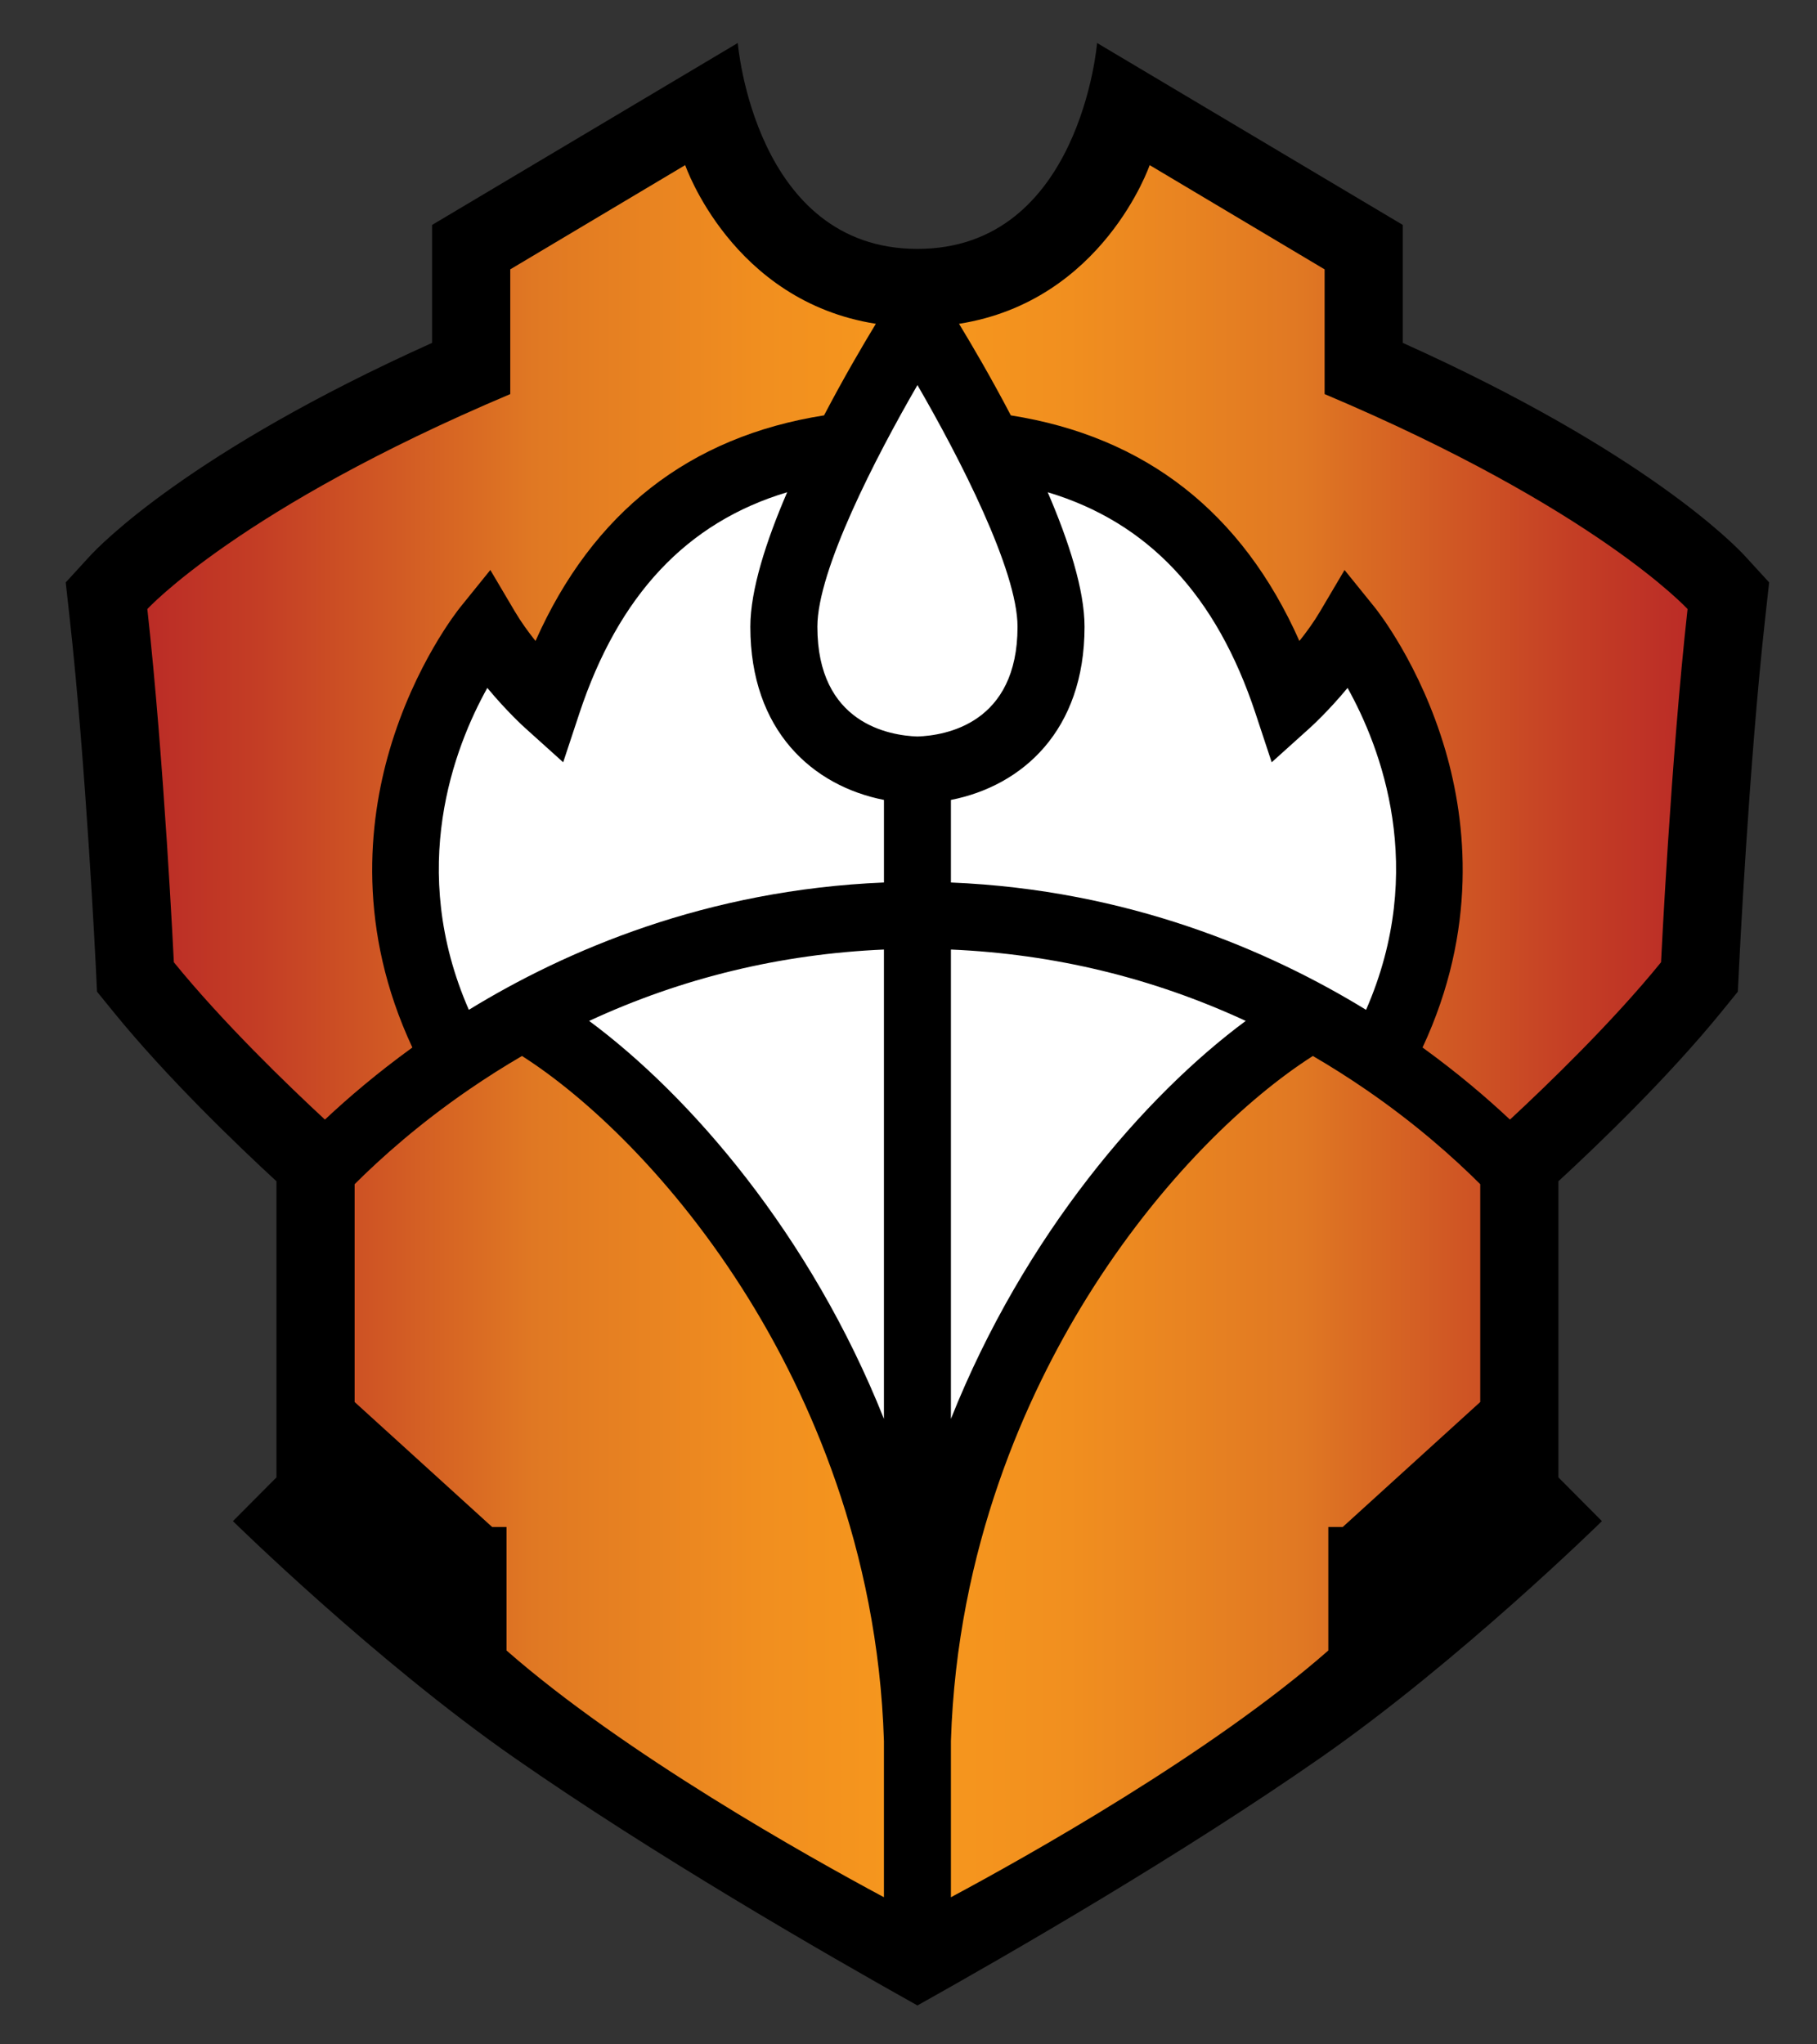 <?xml version="1.0" encoding="utf-8"?>
<!-- Generator: Adobe Illustrator 15.1.0, SVG Export Plug-In . SVG Version: 6.00 Build 0)  -->
<!DOCTYPE svg PUBLIC "-//W3C//DTD SVG 1.1//EN" "http://www.w3.org/Graphics/SVG/1.1/DTD/svg11.dtd">
<svg version="1.1" xmlns="http://www.w3.org/2000/svg" xmlns:xlink="http://www.w3.org/1999/xlink" x="0px" y="0px" width="160px"
	 height="180px" viewBox="0 0 160 180" enable-background="new 0 0 160 180" xml:space="preserve">
<rect x="0" y="0" width="160" height="180" fill="#333333" stroke="none"/>
<g id="Layer_1">
</g>
<g id="Layer_2">
	<g>
		<path d="M153.675,48.975c-0.878-0.958-8.806-9.187-30.148-18.785V19.805L96.606,3.785c0,0-1.475,18.13-15.819,18.13
			c-14.344,0-15.82-18.13-15.82-18.13L38.048,19.805V30.19C16.706,39.788,8.778,48.016,7.9,48.975l-2.113,2.305l0.345,3.108
			C7.565,67.29,8.425,84.88,8.434,85.057l0.108,2.256l1.424,1.751c4.763,5.862,11.026,11.854,14.377,14.942v26.074l-3.831,3.851
			c0,0,12.479,12.267,24.747,20.814c12.243,8.532,27.151,17.145,35.527,21.831v0.002l0,0l0,0v-0.002
			c8.377-4.687,23.283-13.299,35.527-21.831c12.268-8.548,24.748-20.814,24.748-20.814l-3.83-3.851v-26.074
			c3.35-3.088,9.611-9.08,14.377-14.942l1.422-1.751l0.11-2.256c0.007-0.177,0.867-17.767,2.302-30.669l0.344-3.108L153.675,48.975z
			"/>
		<linearGradient id="SVGID_1_" gradientUnits="userSpaceOnUse" x1="12.974" y1="90.792" x2="148.602" y2="90.792">
			<stop  offset="0" style="stop-color:#BB2C26"/>
			<stop  offset="0.074" style="stop-color:#C43E25"/>
			<stop  offset="0.222" style="stop-color:#DB6E23"/>
			<stop  offset="0.25" style="stop-color:#E07823"/>
			<stop  offset="0.402" style="stop-color:#F18F1F"/>
			<stop  offset="0.5" style="stop-color:#F7981D"/>
			<stop  offset="0.598" style="stop-color:#F18F1F"/>
			<stop  offset="0.75" style="stop-color:#E07823"/>
			<stop  offset="0.778" style="stop-color:#DB6E23"/>
			<stop  offset="0.926" style="stop-color:#C43E25"/>
			<stop  offset="1" style="stop-color:#BB2C26"/>
		</linearGradient>
		<path fill="url(#SVGID_1_)" d="M77.837,153.29v13.756c-6.615-3.543-22.863-12.634-33.233-21.724v-10.877h-1.27l-12.107-11.003
			v-19.178c2.33-2.323,5.716-5.346,10.095-8.348c1.526-1.046,3.074-2.026,4.644-2.94c5.599,3.565,13.4,10.779,19.956,21.367
			C71.135,122.767,77.308,136.227,77.837,153.29z M34.295,66.075c2.209-7.568,6.049-12.379,6.211-12.582l2.671-3.307l2.165,3.662
			c0.532,0.901,1.171,1.785,1.814,2.588C52.184,45.11,60.71,38.439,72.564,36.572c1.736-3.318,3.436-6.211,4.561-8.063
			c-12.68-1.995-16.788-13.971-16.788-13.971l-15.405,9.178v10.982C21.086,44.776,12.974,53.626,12.974,53.626
			c1.475,13.275,2.335,31.098,2.335,31.098c4.303,5.295,10.021,10.81,13.303,13.853c2.043-1.919,4.612-4.112,7.699-6.347
			C31.452,81.834,32.447,72.406,34.295,66.075z M83.736,153.29v13.756c6.615-3.543,22.865-12.634,33.232-21.724v-10.877h1.272
			l12.106-11.003v-19.178c-2.331-2.323-5.716-5.346-10.095-8.348c-1.525-1.046-3.074-2.026-4.644-2.94
			c-5.6,3.565-13.402,10.779-19.956,21.367C90.439,122.767,84.267,136.227,83.736,153.29z M125.265,92.23
			c3.086,2.234,5.654,4.428,7.698,6.347c3.28-3.043,9.001-8.558,13.304-13.853c0,0,0.86-17.823,2.335-31.098
			c0,0-8.113-8.851-31.96-18.928V23.717l-15.406-9.178c0,0-4.107,11.976-16.786,13.971c1.125,1.851,2.826,4.745,4.561,8.063
			c11.854,1.868,20.381,8.539,25.41,19.864c0.643-0.803,1.28-1.687,1.813-2.588l2.163-3.662l2.673,3.307
			c0.162,0.203,4.001,5.014,6.21,12.582C129.127,72.406,130.121,81.834,125.265,92.23z"/>
		<path fill="#FFFFFF" d="M89.601,55.184c0,8.518-6.331,9.578-8.813,9.663c-2.482-0.084-8.813-1.145-8.813-9.663
			c0-4.963,5.113-14.89,8.813-21.279C84.489,40.294,89.601,50.221,89.601,55.184z M77.837,124.928V83.604
			c-9.102,0.395-17.789,2.499-25.958,6.284C60.749,96.461,71.366,108.681,77.837,124.928z M66.073,55.184
			c0-3.243,1.393-7.551,3.243-11.844c-8.845,2.651-14.858,9.07-18.305,19.49l-1.418,4.286l-3.355-3.021
			c-0.097-0.086-1.627-1.473-3.326-3.527c-2.907,5.216-7.057,15.921-1.627,28.344c8.533-5.231,20.926-10.567,36.554-11.211v-7.27
			C71.57,69.197,66.073,64.347,66.073,55.184z M109.694,89.888c-8.169-3.785-16.855-5.889-25.958-6.284v41.324
			C90.208,108.681,100.827,96.461,109.694,89.888z M83.736,70.432v7.27c15.63,0.645,28.022,5.98,36.556,11.211
			c5.429-12.423,1.28-23.128-1.629-28.344c-1.699,2.054-3.228,3.44-3.324,3.527l-3.357,3.021l-1.418-4.286
			c-3.445-10.42-9.46-16.839-18.305-19.49c1.849,4.293,3.243,8.601,3.243,11.844C95.502,64.347,90.004,69.197,83.736,70.432z"/>
	</g>
</g>
<g id="Layer_3" display="none">
</g>
</svg>
